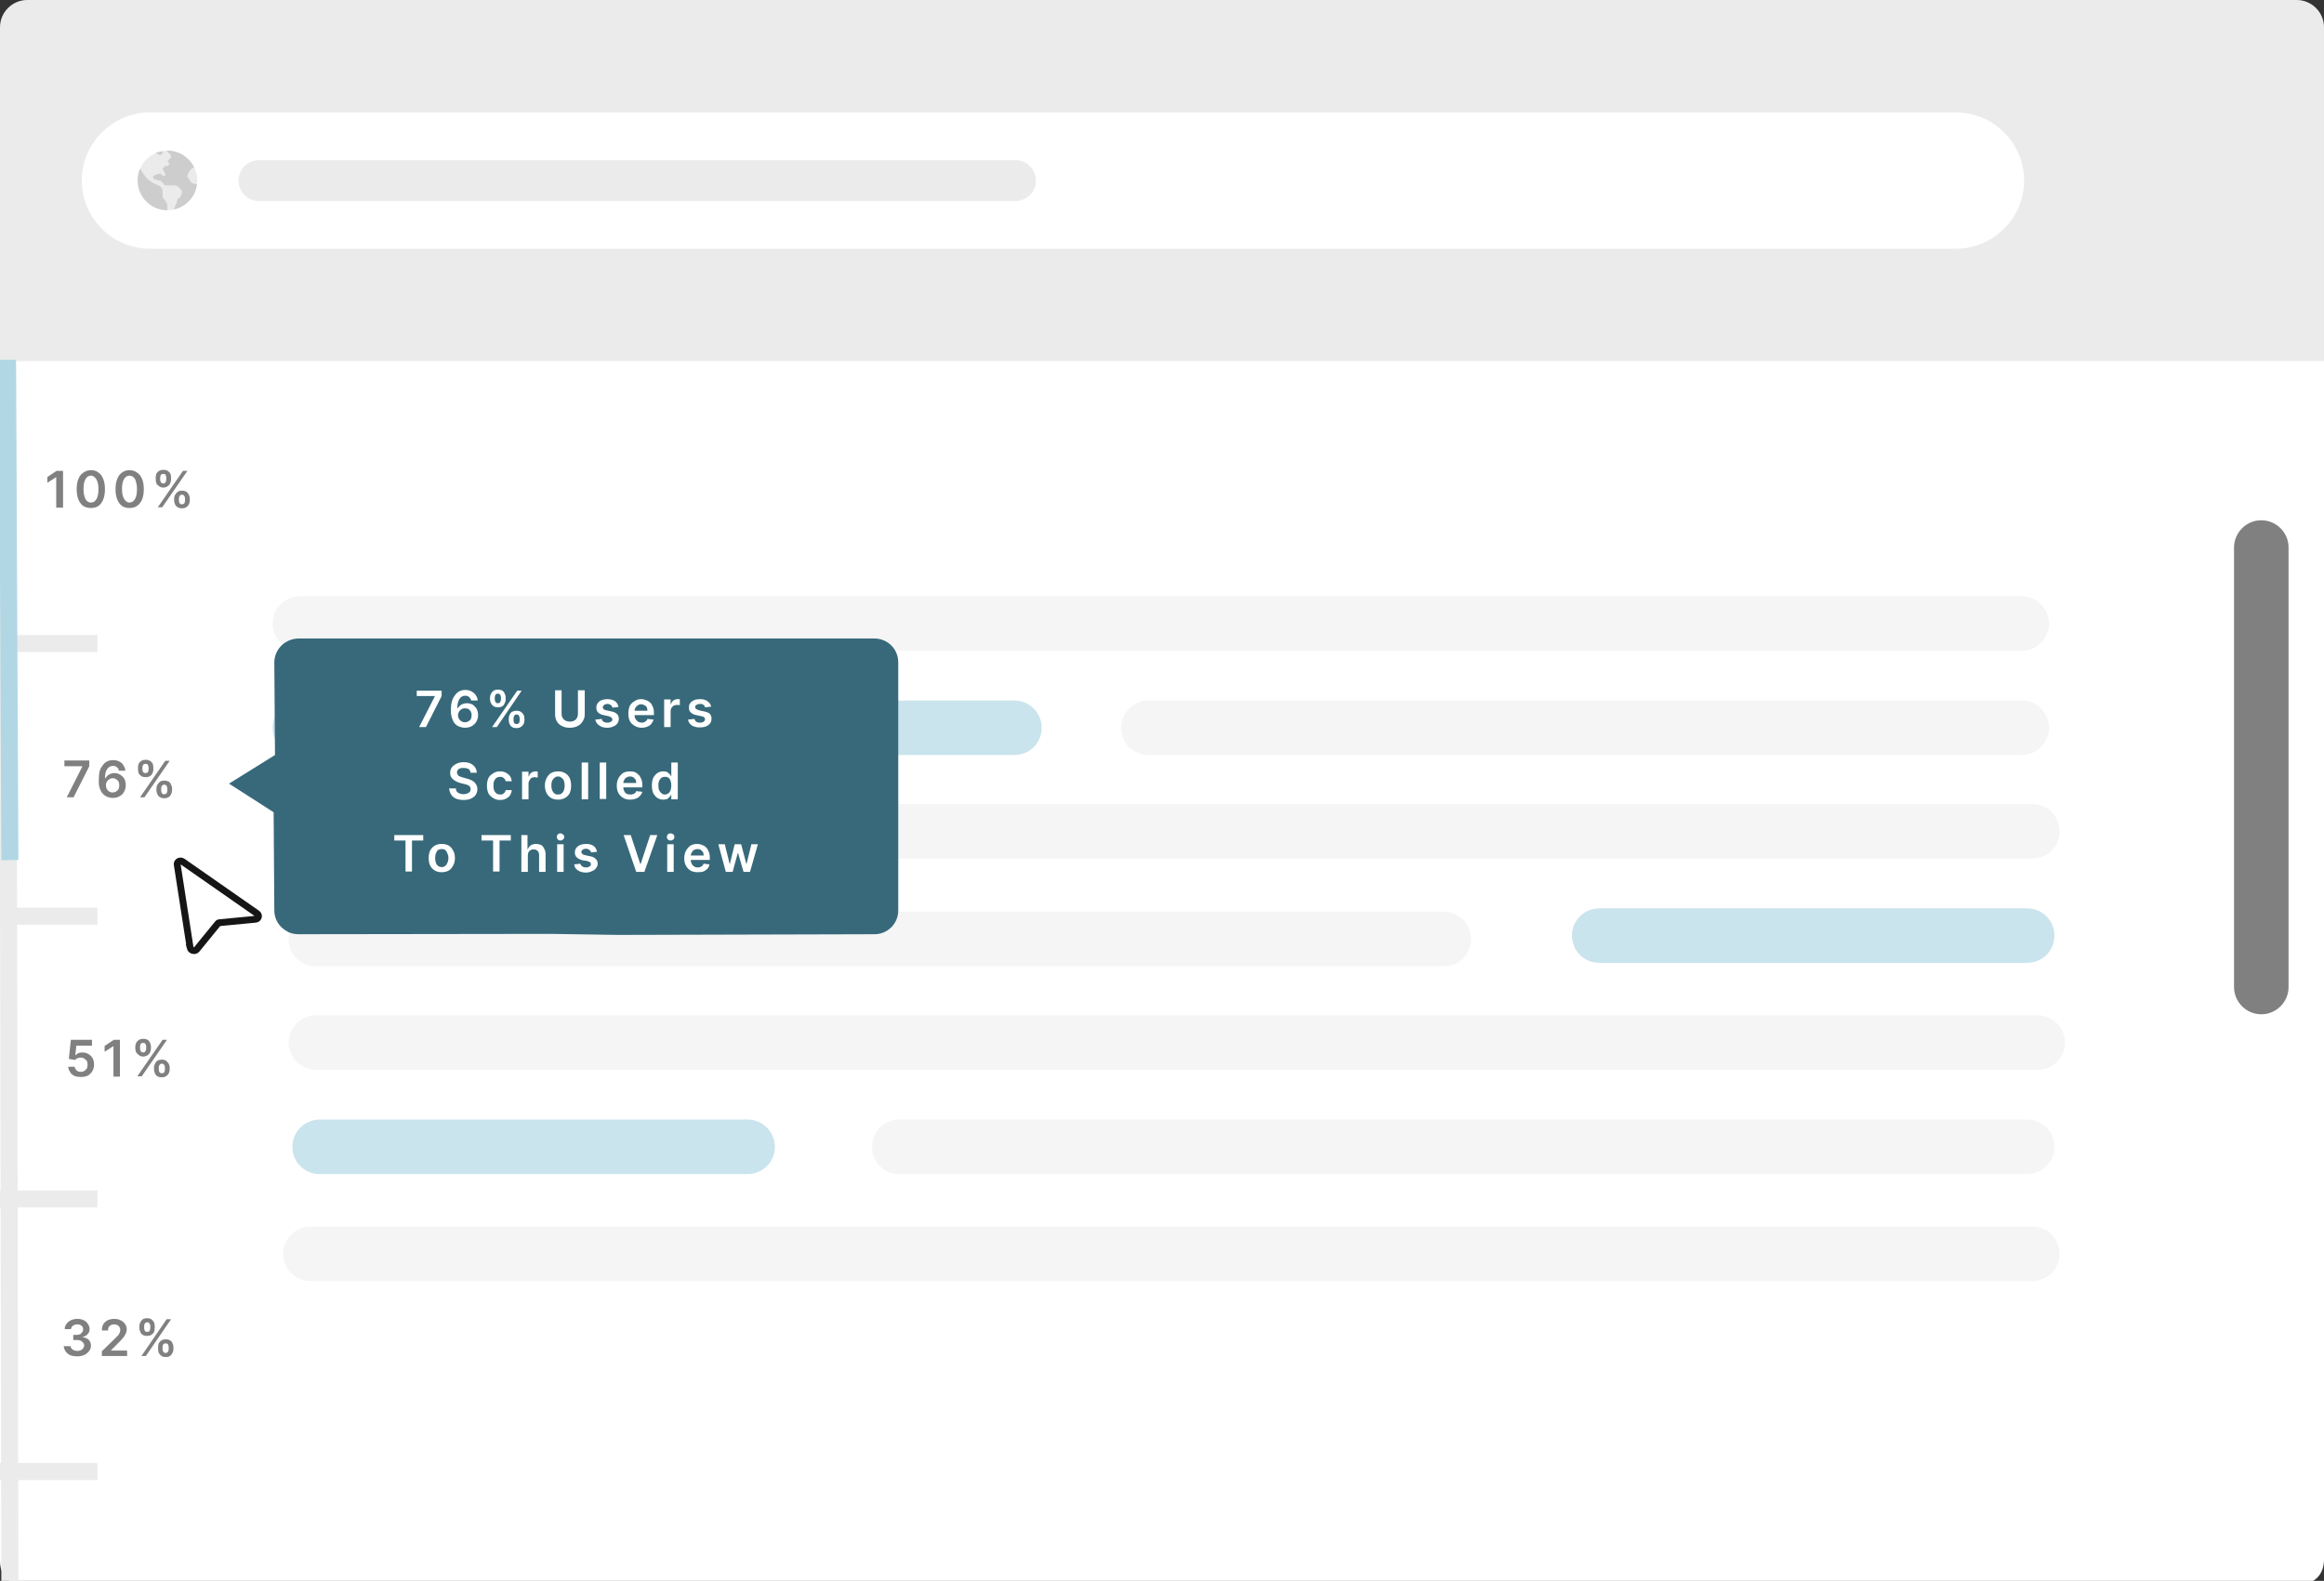 <svg version="1.2" xmlns="http://www.w3.org/2000/svg" viewBox="0 0 682 464" width="682" height="464">
	<rect x="0" y="0" width="682" height="464" fill="#333333" stroke="none"/>
	<title>heatmaps</title>
	<style>
		.s0 { fill: #ffffff } 
		.s1 { fill: #808080 } 
		.s2 { fill: #ebebeb } 
		.s3 { fill: #cdcdcd } 
		.s4 { fill: #cae4ed } 
		.s5 { fill: #f5f5f5 } 
		.s6 { fill: #37697a } 
		.s7 { fill: none;stroke: #161616;stroke-width: 2 } 
		.s8 { fill: #b1d7e4 } 
	</style>
	<g id="Folder 4">
		<g id="Folder 2">
			<g id="Clip-Path">
				<g id="Layer">
					<g id="Layer">
						<g id="Layer">
							<path id="Layer" class="s0" d="m0 458.1c0-179.1 0-353.2 0-353.2l682 0.1c0 0 0.8 181.9 0 352.7 0 4.4-2.7 7.3-7.3 7.3-330.5 0.1-331.3 0.1-667.9 0.1-4.1-0.1-6.8-2.5-6.8-7z"/>
							<path id="Layer copy 9" class="s1" d="m663.6 152.7c4.4 0 8 3.6 8 8v129c0 4.4-3.6 8-8 8-4.4 0-8-3.6-8-8v-129c0-4.4 3.6-8 8-8z"/>
						</g>
					</g>
					<g id="Layer">
						<g id="Layer">
							<path id="Layer" class="s2" d="m0 8c0-4.4 3.6-8 8-8h666c4.4 0 8 3.6 8 8v98h-682z"/>
						</g>
					</g>
					<g id="Layer">
						<g id="Layer">
							<path id="Layer" class="s0" d="m44 33h530c11 0 20 9 20 20 0 11-9 20-20 20h-530c-11 0-20-9-20-20 0-11 9-20 20-20z"/>
						</g>
					</g>
					<g id="Layer">
						<g id="Layer">
							<path id="Layer" class="s2" d="m76 47h222c3.3 0 6 2.7 6 6 0 3.3-2.7 6-6 6h-222c-3.3 0-6-2.7-6-6 0-3.3 2.7-6 6-6z"/>
						</g>
					</g>
					<g id="Layer">
						<g id="Layer">
							<path id="Layer" class="s2" d="m49.1 61.7c-4.8 0-8.7-3.9-8.7-8.7 0-4.8 3.9-8.8 8.7-8.8 4.9 0 8.8 4 8.8 8.8 0 4.8-3.9 8.7-8.8 8.7z"/>
						</g>
						<g id="Layer">
							<path id="Layer" fill-rule="evenodd" class="s3" d="m52.2 58.4q0.3-0.2 0.6-0.5c0.3-0.3 0.6-1 0.6-1.5 0-0.3-0.2-0.7-0.4-0.9l-0.6-0.6c-0.3-0.3-0.7-0.5-1.1-0.5h-2.9c-0.2-0.1-0.4-0.4-0.6-0.7-0.3-0.3-0.6-0.7-0.8-0.7q-0.7 0-1.4-0.3l-0.5-0.2q-0.2-0.2-0.2-0.5c0-0.2 0.1-0.5 0.3-0.5l1.4-0.5h0.2c0.2 0 0.4 0 0.5 0.1l0.4 0.4q0.1 0.1 0.2 0.1h0.3c0.3 0 0.4-0.3 0.3-0.5l-0.7-1.4q0 0 0-0.1 0 0-0.1-0.1 0-0.1 0.2-0.2l0.4-0.4q0.1-0.2 0.2-0.2h0.4c0.1 0 0.3 0 0.3 0l0.4-0.4c0.1-0.1 0.1-0.4 0-0.5l-0.3-0.2c-0.1-0.1-0.1-0.4 0-0.5l0.5-0.5 0.2-0.2c0.3-0.2 0.3-0.7 0-1l-1.1-1.1q0.1-0.1 0.2-0.1c3.5 0 6.4 2 7.9 4.9l-0.6 0.3c-0.1 0.1-0.3 0.1-0.4 0.3l-0.8 1.3c-0.1 0.2-0.2 0.4-0.2 0.6 0 0.2 0.1 0.4 0.2 0.6l0.8 1.2q0.2 0.3 0.6 0.4l1.2 0.3c-0.5 3.7-3.2 6.6-6.8 7.4l0.8-1.9c0.1-0.3 0.1-0.5 0.2-0.7q0-0.3 0.2-0.5zm-11.8-5.4c0-1.2 0.2-2.4 0.7-3.5 0.4 0.7 1 1.6 1.5 2.2 0.1 0.2 0.5 0.7 0.8 0.9 0.4 0.4 0.9 0.7 1.4 1 0.6 0.3 1.5 0.8 2.2 1.1 0.4 0.3 0.7 0.8 0.7 1.3v1.4q0 0.6 0.4 1c0.7 0.7 1.1 1.7 1 2.3v1c-4.8 0-8.7-3.9-8.7-8.7zm7.3-8.6v0.4c0 0.5-0.6 0.8-1.1 0.6l-0.9-0.5q1-0.4 2-0.5z"/>
						</g>
					</g>
					<g id="Layer">
						<g id="Layer">
						</g>
					</g>
					<g id="Layer">
					</g>
				</g>
			</g>
			<g id="Layer">
			</g>
			<g id="Folder 5">
				<path id="Layer" class="s4" d="m80 213.6c0-4.4 3.6-8 8-8h209.7c4.4 0 8 3.6 8 8 0 4.5-3.6 8-8 8h-209.7c-4.4 0-8-3.5-8-8z"/>
				<path id="Layer copy" class="s4" d="m461.3 274.6c0-4.4 3.6-8 8-8h125.6c4.4 0 8 3.6 8 8 0 4.5-3.6 8-8 8h-125.6c-4.4 0-8-3.5-8-8z"/>
				<path id="Layer copy 6" class="s4" d="m85.8 336.6c0-4.4 3.6-8 8-8h125.6c4.4 0 8 3.6 8 8 0 4.5-3.6 8-8 8h-125.6c-4.4 0-8-3.5-8-8z"/>
				<path id="Layer" class="s5" d="m329 213.6c0-4.4 3.6-8 8-8h256.3c4.4 0 8 3.6 8 8 0 4.5-3.6 8-8 8h-256.3c-4.4 0-8-3.5-8-8z"/>
				<path id="Layer copy 2" class="s5" d="m84.7 275.6c0-4.4 3.6-8 8-8h331c4.4 0 8 3.6 8 8 0 4.5-3.6 8-8 8h-331c-4.4 0-8-3.5-8-8z"/>
				<path id="Layer copy 7" class="s5" d="m255.9 336.6c0-4.4 3.5-8 8-8h331c4.4 0 8 3.6 8 8 0 4.5-3.6 8-8 8h-331c-4.5 0-8-3.5-8-8z"/>
				<path id="Layer" class="s5" d="m80 183c0-4.4 3.6-8 8-8h505.3c4.4 0 8 3.6 8 8 0 4.4-3.6 8-8 8h-505.3c-4.4 0-8-3.6-8-8z"/>
				<path id="Layer copy 4" class="s5" d="m83.1 244c0-4.4 3.6-8 8-8h505.3c4.5 0 8 3.6 8 8 0 4.4-3.5 8-8 8h-505.3c-4.4 0-8-3.6-8-8z"/>
				<path id="Layer copy 5" class="s5" d="m84.7 306c0-4.4 3.6-8 8-8h505.3c4.4 0 8 3.6 8 8 0 4.4-3.6 8-8 8h-505.3c-4.4 0-8-3.6-8-8z"/>
				<path id="Layer copy 8" class="s5" d="m83.1 368c0-4.4 3.6-8 8-8h505.3c4.5 0 8 3.6 8 8 0 4.4-3.5 8-8 8h-505.3c-4.4 0-8-3.6-8-8z"/>
			</g>
		</g>
	</g>
	<path id="Shape 2" class="s6" d="m161.7 274.1l-74.1 0.1c-1.3 0-2.6-0.3-3.6-1-2.1-1.2-3.5-3.4-3.5-6l-0.2-28.8-13.1-8.4 13.5-8.4-0.2-27.2c0-2.5 1.4-4.8 3.5-6 1-0.6 2.3-1 3.6-1h169c3.9 0 7 3.1 7 7v72.8c0 3.9-3.1 7-7 7l-75.3 0.2z"/>
	<path id="76% Users  Scrolled  To This Vie" class="s0" aria-label="76% Users 
Scrolled 
To This View
"  d="m125 213.4h-2l4.6-9v-0.1h-5.3v-1.6h7.3v1.6zm11.4 0.2q-0.7 0-1.5-0.3-0.7-0.2-1.3-0.8-0.6-0.6-0.9-1.6-0.4-1-0.4-2.5 0-1.4 0.3-2.5 0.3-1.1 0.9-1.8 0.5-0.8 1.3-1.2 0.8-0.4 1.7-0.4 1.1 0 1.8 0.4 0.8 0.4 1.3 1.1 0.5 0.7 0.6 1.6h-1.9q-0.2-0.6-0.6-1-0.5-0.4-1.2-0.4-1.1 0-1.7 1-0.6 1-0.6 2.7h0.1q0.3-0.5 0.7-0.8 0.4-0.4 0.9-0.5 0.5-0.2 1.1-0.2 0.9 0 1.7 0.4 0.7 0.5 1.2 1.3 0.4 0.8 0.4 1.8 0 1-0.5 1.9-0.5 0.8-1.3 1.3-0.9 0.5-2.1 0.5zm0-1.6q0.6 0 1.1-0.3 0.4-0.2 0.7-0.7 0.2-0.5 0.2-1.1 0-0.5-0.2-1-0.3-0.5-0.7-0.8-0.5-0.2-1-0.2-0.5 0-0.8 0.1-0.4 0.2-0.7 0.5-0.3 0.3-0.4 0.6-0.2 0.4-0.2 0.8 0 0.6 0.3 1.1 0.3 0.5 0.7 0.7 0.5 0.3 1 0.3zm12.9-0.6v-0.5q0-0.7 0.3-1.2 0.2-0.5 0.7-0.8 0.6-0.3 1.3-0.3 0.7 0 1.2 0.3 0.5 0.3 0.8 0.8 0.3 0.5 0.3 1.2v0.5q0 0.7-0.3 1.2-0.3 0.5-0.8 0.8-0.5 0.3-1.2 0.3-0.8 0-1.3-0.3-0.5-0.3-0.7-0.8-0.3-0.5-0.3-1.2zm1.4-0.5v0.5q0 0.4 0.2 0.8 0.2 0.3 0.7 0.3 0.5 0 0.7-0.3 0.2-0.3 0.2-0.8v-0.5q0-0.5-0.2-0.8-0.2-0.4-0.7-0.4-0.5 0-0.7 0.4-0.2 0.3-0.2 0.8zm-6.9-5.6v-0.6q0-0.6 0.3-1.1 0.3-0.6 0.8-0.9 0.5-0.3 1.2-0.3 0.8 0 1.3 0.3 0.5 0.3 0.7 0.9 0.3 0.5 0.3 1.1v0.6q0 0.6-0.3 1.1-0.2 0.6-0.7 0.9-0.5 0.3-1.3 0.3-0.7 0-1.2-0.3-0.5-0.3-0.8-0.9-0.3-0.5-0.3-1.1zm1.4-0.6v0.6q0 0.4 0.2 0.7 0.2 0.4 0.7 0.4 0.5 0 0.7-0.4 0.2-0.3 0.2-0.7v-0.6q0-0.4-0.2-0.8-0.2-0.3-0.7-0.3-0.5 0-0.7 0.3-0.2 0.4-0.2 0.8zm0.6 8.7h-1.4l7.4-10.7h1.3zm23.8-3.9v-6.9h2v7.1q0 1.1-0.6 2-0.5 0.9-1.5 1.4-1 0.5-2.3 0.5-1.3 0-2.3-0.5-1-0.5-1.5-1.4-0.5-0.9-0.5-2v-7.1h1.9v6.9q0 0.7 0.3 1.2 0.3 0.5 0.8 0.8 0.6 0.3 1.3 0.3 0.8 0 1.3-0.3 0.6-0.3 0.8-0.8 0.3-0.5 0.3-1.2zm11.9-2l-1.8 0.2q0-0.3-0.2-0.5-0.2-0.3-0.5-0.4-0.3-0.2-0.7-0.2-0.6 0-1 0.3-0.4 0.3-0.4 0.7 0 0.3 0.2 0.5 0.3 0.3 0.9 0.4l1.4 0.3q1.1 0.2 1.7 0.8 0.5 0.5 0.5 1.4 0 0.7-0.4 1.3-0.4 0.6-1.2 0.9-0.8 0.4-1.8 0.4-1.5 0-2.4-0.7-0.9-0.6-1.1-1.7l1.9-0.2q0.1 0.6 0.5 0.8 0.4 0.3 1.1 0.3 0.7 0 1.1-0.3 0.4-0.2 0.4-0.6 0-0.4-0.3-0.6-0.2-0.2-0.8-0.4l-1.4-0.3q-1.1-0.2-1.7-0.8-0.5-0.5-0.5-1.4 0-0.8 0.4-1.3 0.4-0.6 1.1-0.9 0.8-0.3 1.7-0.3 1.4 0 2.3 0.6 0.8 0.6 1 1.7zm6.8 6.1q-1.2 0-2.1-0.6-0.9-0.5-1.4-1.4-0.4-0.9-0.4-2.2 0-1.2 0.4-2.2 0.5-0.9 1.4-1.4 0.8-0.6 2-0.6 0.7 0 1.4 0.3 0.6 0.2 1.2 0.7 0.5 0.5 0.8 1.3 0.3 0.7 0.3 1.8v0.6h-6.7v-1.3h4.8q0-0.5-0.2-1-0.2-0.4-0.7-0.6-0.4-0.3-0.9-0.3-0.6 0-1 0.3-0.5 0.3-0.7 0.7-0.3 0.5-0.3 1v1.1q0 0.7 0.3 1.2 0.3 0.5 0.7 0.8 0.5 0.3 1.1 0.3 0.4 0 0.7-0.1 0.4-0.2 0.6-0.4 0.3-0.2 0.4-0.6l1.8 0.2q-0.2 0.7-0.7 1.3-0.4 0.5-1.2 0.8-0.7 0.3-1.6 0.3zm8.5-0.2h-1.9v-8.1h1.9v1.4h0.1q0.2-0.7 0.7-1.1 0.6-0.4 1.3-0.4 0.1 0 0.3 0 0.2 0 0.3 0.1v1.7q-0.1 0-0.3-0.1-0.3 0-0.5 0-0.6 0-1 0.2-0.4 0.3-0.6 0.6-0.3 0.4-0.3 1zm11.9-6l-1.8 0.2q-0.1-0.3-0.2-0.5-0.2-0.2-0.5-0.4-0.3-0.1-0.8-0.1-0.6 0-1 0.3-0.4 0.2-0.4 0.6 0 0.4 0.3 0.6 0.3 0.2 0.9 0.4l1.4 0.3q1.1 0.2 1.7 0.7 0.5 0.6 0.5 1.4 0 0.8-0.4 1.4-0.5 0.6-1.2 0.9-0.8 0.3-1.8 0.3-1.5 0-2.4-0.6-0.9-0.6-1.1-1.7l1.9-0.2q0.1 0.5 0.5 0.8 0.4 0.3 1.1 0.3 0.7 0 1.1-0.3 0.4-0.3 0.4-0.7 0-0.3-0.3-0.6-0.2-0.2-0.8-0.3l-1.4-0.3q-1.1-0.2-1.7-0.8-0.6-0.6-0.5-1.5-0.1-0.7 0.4-1.3 0.4-0.5 1.1-0.8 0.7-0.3 1.7-0.3 1.4 0 2.2 0.6 0.9 0.6 1.1 1.6zm-68.8 19.4h-1.8q-0.1-0.7-0.6-1.1-0.6-0.3-1.5-0.3-0.6 0-1 0.1-0.4 0.2-0.7 0.5-0.2 0.4-0.2 0.8 0 0.3 0.2 0.5 0.1 0.3 0.4 0.5 0.2 0.1 0.6 0.2 0.3 0.2 0.6 0.2l1 0.3q0.6 0.1 1.2 0.4 0.6 0.2 1 0.6 0.5 0.4 0.7 0.9 0.3 0.5 0.3 1.2 0 0.9-0.5 1.7-0.5 0.7-1.4 1.1-0.9 0.4-2.2 0.4-1.2 0-2.2-0.4-0.9-0.4-1.4-1.2-0.5-0.7-0.6-1.8h2q0 0.6 0.3 1 0.3 0.3 0.8 0.5 0.5 0.2 1.1 0.2 0.6 0 1.1-0.2 0.5-0.2 0.8-0.5 0.2-0.4 0.2-0.8 0-0.4-0.2-0.7-0.2-0.3-0.7-0.5-0.4-0.2-1-0.3l-1.2-0.3q-1.3-0.4-2.1-1.1-0.8-0.7-0.8-1.8 0-1 0.5-1.7 0.6-0.7 1.5-1.1 0.8-0.4 2-0.4 1.1 0 2 0.4 0.8 0.4 1.3 1.1 0.5 0.7 0.5 1.6zm6.8 8q-1.2 0-2-0.6-0.9-0.5-1.4-1.4-0.4-1-0.4-2.2 0-1.2 0.4-2.2 0.5-0.9 1.4-1.4 0.8-0.6 2-0.6 1 0 1.8 0.4 0.7 0.4 1.2 1 0.4 0.7 0.5 1.5h-1.8q-0.1-0.5-0.5-0.9-0.5-0.4-1.1-0.4-0.6 0-1.1 0.3-0.4 0.3-0.7 0.9-0.2 0.6-0.2 1.4 0 0.8 0.2 1.4 0.3 0.6 0.7 0.9 0.5 0.3 1.1 0.3 0.4 0 0.7-0.1 0.3-0.2 0.6-0.5 0.2-0.3 0.3-0.7h1.8q-0.1 0.8-0.5 1.5-0.4 0.6-1.2 1-0.7 0.4-1.8 0.4zm8.4-0.2h-1.9v-8.1h1.9v1.4h0.1q0.2-0.7 0.7-1.1 0.6-0.4 1.3-0.4 0.1 0 0.3 0 0.2 0.1 0.3 0.1v1.7q-0.1 0-0.3 0-0.3-0.1-0.5-0.1-0.6 0-1 0.2-0.4 0.3-0.6 0.7-0.3 0.4-0.3 0.9zm8.7 0.1q-1.2 0-2.1-0.5-0.8-0.5-1.3-1.4-0.5-1-0.5-2.2 0-1.3 0.5-2.2 0.5-1 1.3-1.5 0.9-0.5 2.1-0.5 1.1 0 2 0.5 0.9 0.5 1.4 1.5 0.4 0.9 0.4 2.2 0 1.2-0.4 2.2-0.5 0.9-1.4 1.4-0.9 0.5-2 0.5zm0-1.5q0.6 0 1-0.3 0.5-0.4 0.7-1 0.2-0.6 0.2-1.3 0-0.8-0.2-1.4-0.2-0.6-0.7-0.9-0.4-0.4-1-0.4-0.7 0-1.1 0.4-0.4 0.3-0.7 0.9-0.2 0.6-0.2 1.4 0 0.7 0.2 1.3 0.3 0.6 0.7 1 0.4 0.3 1.1 0.3zm6.9-9.4h1.9v10.8h-1.9zm5.3 0h1.9v10.7h-1.9zm8.9 10.9q-1.2 0-2-0.5-0.9-0.5-1.4-1.4-0.5-0.9-0.5-2.2 0-1.3 0.5-2.2 0.5-0.9 1.3-1.5 0.9-0.5 2-0.5 0.8 0 1.5 0.2 0.6 0.3 1.1 0.8 0.5 0.5 0.8 1.3 0.3 0.7 0.3 1.8v0.6h-6.6v-1.3h4.8q0-0.6-0.2-1-0.3-0.4-0.7-0.7-0.4-0.2-0.9-0.2-0.6 0-1 0.3-0.5 0.2-0.7 0.7-0.3 0.5-0.3 1v1.1q0 0.7 0.3 1.2 0.2 0.5 0.7 0.8 0.5 0.2 1.1 0.2 0.4 0 0.7-0.1 0.4-0.1 0.6-0.3 0.3-0.2 0.4-0.6l1.8 0.2q-0.2 0.7-0.7 1.2-0.5 0.6-1.2 0.8-0.7 0.3-1.7 0.3zm9.7 0q-0.9 0-1.7-0.5-0.7-0.5-1.2-1.4-0.4-0.9-0.4-2.2 0-1.4 0.4-2.3 0.5-0.9 1.2-1.4 0.8-0.5 1.7-0.5 0.7 0 1.2 0.2 0.4 0.3 0.7 0.6 0.3 0.3 0.4 0.6h0.1v-4h1.9v10.8h-1.9v-1.3h-0.1q-0.1 0.3-0.4 0.6-0.3 0.4-0.7 0.6-0.5 0.2-1.2 0.2zm0.5-1.5q0.6 0 1.1-0.4 0.4-0.3 0.6-0.9 0.2-0.6 0.2-1.4 0-0.7-0.2-1.3-0.2-0.6-0.6-0.9-0.4-0.3-1.1-0.3-0.6 0-1 0.3-0.4 0.3-0.7 0.9-0.2 0.6-0.2 1.3 0 0.8 0.2 1.4 0.3 0.6 0.7 0.9 0.4 0.4 1 0.4zm-76.1 13.5h-3.3v-1.6h8.5v1.6h-3.3v9.1h-1.9zm10.6 9.3q-1.2 0-2-0.5-0.9-0.5-1.4-1.5-0.4-0.9-0.4-2.2 0-1.2 0.4-2.1 0.5-1 1.4-1.5 0.8-0.5 2-0.5 1.2 0 2.1 0.5 0.8 0.5 1.3 1.5 0.5 0.9 0.5 2.1 0 1.3-0.5 2.2-0.5 1-1.3 1.5-0.9 0.5-2.1 0.5zm0-1.5q0.7 0 1.1-0.4 0.4-0.3 0.6-0.9 0.3-0.6 0.3-1.4 0-0.7-0.3-1.3-0.2-0.6-0.6-1-0.4-0.3-1.1-0.3-0.6 0-1.1 0.3-0.4 0.4-0.6 1-0.2 0.6-0.2 1.3 0 0.8 0.2 1.4 0.2 0.6 0.6 0.9 0.5 0.4 1.1 0.4zm15.1-7.8h-3.4v-1.6h8.6v1.6h-3.3v9.1h-1.9zm10.2 4.4v4.8h-1.9v-10.8h1.8v4.1h0.1q0.3-0.7 0.9-1.1 0.6-0.4 1.5-0.4 0.8 0 1.5 0.3 0.6 0.4 0.9 1.1 0.4 0.7 0.4 1.6v5.2h-1.9v-4.9q0-0.8-0.4-1.2-0.4-0.5-1.2-0.5-0.5 0-0.9 0.2-0.4 0.2-0.6 0.6-0.2 0.5-0.2 1zm10.5 4.8h-1.9v-8.1h1.9zm-0.9-9.2q-0.5 0-0.8-0.3-0.3-0.3-0.3-0.7 0-0.5 0.3-0.8 0.3-0.3 0.8-0.3 0.4 0 0.7 0.3 0.4 0.3 0.4 0.8 0 0.4-0.4 0.7-0.3 0.3-0.7 0.3zm10.7 3.3l-1.7 0.2q-0.1-0.3-0.3-0.5-0.2-0.3-0.5-0.4-0.3-0.2-0.7-0.2-0.6 0-1 0.3-0.4 0.3-0.4 0.7 0 0.3 0.3 0.5 0.2 0.3 0.8 0.4l1.4 0.3q1.2 0.2 1.7 0.8 0.6 0.5 0.6 1.4 0 0.7-0.5 1.3-0.4 0.6-1.2 0.9-0.8 0.4-1.8 0.4-1.4 0-2.4-0.7-0.9-0.6-1-1.7l1.8-0.2q0.2 0.6 0.6 0.8 0.4 0.3 1 0.3 0.7 0 1.1-0.3 0.4-0.2 0.4-0.6 0-0.4-0.2-0.6-0.3-0.2-0.9-0.4l-1.3-0.2q-1.2-0.3-1.8-0.9-0.5-0.5-0.5-1.4 0-0.8 0.4-1.3 0.4-0.6 1.2-0.9 0.7-0.3 1.7-0.3 1.4 0 2.2 0.6 0.8 0.6 1 1.7zm7.8-4.9h2.1l2.8 8.5h0.1l2.8-8.5h2.1l-3.8 10.8h-2.4zm14.7 10.8h-1.9v-8.1h1.9zm-0.9-9.2q-0.5 0-0.8-0.3-0.3-0.3-0.3-0.7 0-0.5 0.3-0.8 0.3-0.3 0.8-0.3 0.4 0 0.8 0.3 0.3 0.3 0.3 0.8 0 0.4-0.3 0.7-0.4 0.3-0.8 0.3zm7.9 9.3q-1.2 0-2.1-0.5-0.8-0.5-1.3-1.4-0.5-0.9-0.5-2.2 0-1.2 0.5-2.2 0.5-0.9 1.3-1.5 0.9-0.5 2-0.5 0.8 0 1.4 0.3 0.7 0.2 1.2 0.7 0.5 0.5 0.8 1.3 0.3 0.7 0.3 1.8v0.6h-6.6v-1.3h4.8q0-0.6-0.2-1-0.3-0.4-0.7-0.7-0.4-0.2-0.9-0.2-0.6 0-1.1 0.3-0.4 0.3-0.6 0.7-0.3 0.5-0.3 1v1.1q0 0.7 0.3 1.2 0.2 0.5 0.7 0.8 0.4 0.3 1.1 0.3 0.4 0 0.7-0.1 0.4-0.2 0.6-0.4 0.2-0.2 0.4-0.6l1.7 0.2q-0.1 0.7-0.6 1.3-0.5 0.5-1.2 0.8-0.7 0.2-1.7 0.2zm10.3-0.1h-2l-2.2-8.1h1.9l1.4 5.7h0.1l1.4-5.7h1.9l1.5 5.7h0.1l1.4-5.7h1.9l-2.3 8.1h-1.9l-1.6-5.5h-0.1z"/>
	<path id="100%" class="s1" aria-label="100%"  d="m16.6 138.2h1.9v10.8h-2v-8.9h-0.1l-2.5 1.6v-1.7zm10.1 10.9q-1.3 0-2.3-0.6-0.9-0.7-1.4-1.9-0.5-1.3-0.5-3 0-1.8 0.5-3 0.5-1.3 1.5-1.9 0.9-0.7 2.2-0.7 1.3 0 2.2 0.7 0.9 0.6 1.4 1.9 0.5 1.2 0.5 3 0 1.7-0.5 3-0.5 1.2-1.4 1.9-0.9 0.6-2.2 0.6zm0-1.6q1 0 1.6-1 0.6-1 0.6-2.9 0-1.3-0.3-2.2-0.3-0.9-0.8-1.3-0.5-0.5-1.1-0.5-1 0-1.6 1-0.6 1-0.6 3 0 1.2 0.3 2.1 0.2 0.9 0.7 1.3 0.5 0.5 1.2 0.5zm11.3 1.6q-1.3 0-2.2-0.6-0.9-0.7-1.4-1.9-0.5-1.3-0.5-3 0-1.8 0.5-3 0.5-1.3 1.4-1.9 0.9-0.7 2.2-0.7 1.3 0 2.2 0.7 1 0.6 1.5 1.9 0.5 1.2 0.5 3 0 1.7-0.5 3-0.5 1.2-1.5 1.9-0.9 0.6-2.2 0.6zm0-1.6q1 0 1.6-1 0.6-1 0.6-2.9 0-1.3-0.3-2.2-0.2-0.9-0.7-1.3-0.5-0.5-1.2-0.5-1 0-1.6 1-0.6 1-0.6 3 0 1.2 0.3 2.1 0.3 0.9 0.8 1.3 0.4 0.5 1.1 0.5zm13.1-0.6v-0.6q0-0.6 0.3-1.1 0.3-0.5 0.8-0.9 0.5-0.3 1.2-0.3 0.7 0 1.3 0.3 0.5 0.4 0.7 0.9 0.3 0.5 0.3 1.1v0.6q0 0.6-0.3 1.2-0.3 0.5-0.8 0.8-0.5 0.3-1.2 0.3-0.7 0-1.2-0.3-0.6-0.3-0.8-0.8-0.3-0.6-0.3-1.2zm1.4-0.6v0.6q0 0.4 0.2 0.8 0.2 0.3 0.7 0.3 0.5 0 0.7-0.3 0.2-0.4 0.2-0.8v-0.6q0-0.4-0.2-0.7-0.2-0.4-0.7-0.4-0.5 0-0.7 0.4-0.2 0.3-0.2 0.7zm-6.8-5.6v-0.5q0-0.6 0.2-1.2 0.3-0.5 0.8-0.8 0.5-0.3 1.2-0.3 0.8 0 1.3 0.3 0.5 0.3 0.8 0.8 0.2 0.6 0.2 1.2v0.5q0 0.7-0.3 1.2-0.2 0.5-0.7 0.8-0.5 0.4-1.3 0.4-0.7 0-1.2-0.4-0.5-0.3-0.8-0.8-0.2-0.5-0.2-1.2zm1.3-0.5v0.5q0 0.5 0.2 0.8 0.2 0.4 0.7 0.4 0.5 0 0.7-0.4 0.2-0.3 0.2-0.8v-0.5q0-0.4-0.2-0.8-0.1-0.3-0.7-0.3-0.5 0-0.7 0.3-0.2 0.4-0.2 0.8zm0.6 8.7h-1.3l7.4-10.7h1.3z"/>
	<path id="76%" class="s1" aria-label="76%"  d="m21.6 234h-2l4.6-9.1h-5.3v-1.7h7.3v1.7zm11.5 0.2q-0.8 0-1.6-0.3-0.7-0.3-1.3-0.9-0.6-0.6-0.9-1.6-0.4-1-0.3-2.5 0-1.3 0.2-2.4 0.3-1.1 0.9-1.8 0.5-0.8 1.3-1.2 0.8-0.4 1.8-0.4 1 0 1.8 0.4 0.8 0.4 1.2 1.1 0.5 0.7 0.6 1.6h-1.9q-0.1-0.7-0.6-1-0.4-0.4-1.1-0.4-1.2 0-1.8 1-0.6 0.9-0.6 2.6h0.1q0.3-0.4 0.7-0.8 0.4-0.3 0.9-0.5 0.5-0.2 1.1-0.2 0.9 0 1.7 0.5 0.8 0.5 1.2 1.2 0.4 0.8 0.4 1.9 0 1-0.5 1.9-0.4 0.8-1.3 1.3-0.9 0.5-2 0.5zm-0.1-1.6q0.6 0 1.1-0.3 0.4-0.3 0.7-0.7 0.2-0.5 0.2-1.1 0-0.6-0.2-1.1-0.3-0.4-0.7-0.7-0.5-0.3-1-0.3-0.5 0-0.8 0.2-0.4 0.2-0.7 0.5-0.2 0.2-0.4 0.6-0.1 0.4-0.1 0.8 0 0.6 0.2 1 0.3 0.5 0.7 0.8 0.5 0.3 1 0.3zm12.9-0.6v-0.6q0-0.6 0.3-1.1 0.3-0.5 0.8-0.9 0.5-0.3 1.2-0.3 0.7 0 1.3 0.3 0.5 0.3 0.7 0.9 0.3 0.5 0.3 1.1v0.6q0 0.6-0.3 1.1-0.2 0.6-0.8 0.9-0.5 0.3-1.2 0.3-0.7 0-1.2-0.3-0.6-0.3-0.8-0.9-0.3-0.5-0.3-1.1zm1.4-0.6v0.6q0 0.4 0.2 0.8 0.2 0.3 0.7 0.3 0.5 0 0.7-0.3 0.2-0.4 0.2-0.8v-0.6q0-0.4-0.2-0.7-0.2-0.4-0.7-0.4-0.5 0-0.7 0.4-0.2 0.3-0.2 0.7zm-6.8-5.6v-0.5q0-0.7 0.2-1.2 0.3-0.5 0.8-0.8 0.5-0.3 1.2-0.3 0.8 0 1.3 0.3 0.5 0.3 0.8 0.8 0.2 0.5 0.2 1.2v0.5q0 0.7-0.3 1.2-0.2 0.5-0.7 0.8-0.5 0.3-1.3 0.3-0.7 0-1.2-0.3-0.5-0.3-0.8-0.8-0.2-0.5-0.2-1.2zm1.3-0.5v0.5q0 0.5 0.2 0.8 0.2 0.3 0.7 0.3 0.5 0 0.7-0.3 0.2-0.3 0.2-0.8v-0.5q0-0.4-0.2-0.8-0.1-0.3-0.7-0.3-0.5 0-0.7 0.3-0.2 0.4-0.2 0.8zm0.6 8.7h-1.3l7.4-10.7h1.3z"/>
	<path id="51%" class="s1" aria-label="51%"  d="m23.7 316.1q-1 0-1.8-0.3-0.9-0.4-1.3-1.1-0.5-0.7-0.6-1.6h1.9q0.1 0.6 0.6 1.1 0.5 0.4 1.2 0.4 0.6 0 1.1-0.3 0.4-0.3 0.7-0.7 0.2-0.5 0.2-1.1 0-0.6-0.2-1.1-0.3-0.4-0.8-0.7-0.4-0.3-1-0.3-0.5 0-1 0.2-0.4 0.2-0.7 0.5l-1.8-0.3 0.6-5.6h6.2v1.7h-4.6l-0.3 2.8h0.1q0.3-0.3 0.8-0.6 0.6-0.2 1.2-0.2 1 0 1.8 0.5 0.7 0.4 1.2 1.2 0.4 0.8 0.4 1.9 0 1-0.5 1.9-0.5 0.8-1.3 1.3-0.9 0.4-2.1 0.4zm9.7-10.9h1.8v10.8h-1.9v-8.9h-0.1l-2.5 1.6v-1.7zm11.8 8.7v-0.6q0-0.6 0.3-1.1 0.2-0.5 0.7-0.9 0.6-0.3 1.3-0.3 0.7 0 1.2 0.3 0.5 0.4 0.8 0.9 0.3 0.5 0.3 1.1v0.6q0 0.6-0.3 1.2-0.3 0.5-0.8 0.8-0.5 0.3-1.2 0.3-0.8 0-1.3-0.3-0.5-0.3-0.7-0.8-0.3-0.6-0.3-1.2zm1.4-0.6v0.6q0 0.4 0.2 0.8 0.2 0.3 0.7 0.3 0.5 0 0.7-0.3 0.2-0.4 0.2-0.8v-0.6q0-0.4-0.2-0.7-0.2-0.4-0.7-0.4-0.5 0-0.7 0.4-0.2 0.3-0.2 0.7zm-6.9-5.6v-0.5q0-0.6 0.3-1.2 0.3-0.5 0.8-0.8 0.5-0.3 1.2-0.3 0.8 0 1.3 0.3 0.5 0.3 0.7 0.8 0.3 0.6 0.3 1.2v0.5q0 0.7-0.3 1.2-0.2 0.5-0.7 0.8-0.6 0.4-1.3 0.4-0.7 0-1.2-0.4-0.5-0.3-0.8-0.8-0.3-0.5-0.3-1.2zm1.4-0.5v0.5q0 0.5 0.2 0.8 0.2 0.4 0.7 0.4 0.5 0 0.7-0.4 0.2-0.3 0.2-0.8v-0.5q0-0.4-0.2-0.8-0.2-0.3-0.7-0.3-0.5 0-0.7 0.3-0.2 0.4-0.2 0.8zm0.5 8.7h-1.3l7.4-10.7h1.3z"/>
	<path id="32%" class="s1" aria-label="32%"  d="m22.7 398.1q-1.1 0-2-0.3-0.9-0.4-1.4-1.1-0.5-0.7-0.6-1.6h2q0 0.4 0.3 0.7 0.3 0.4 0.7 0.5 0.4 0.2 1 0.2 0.6 0 1-0.2 0.5-0.2 0.7-0.6 0.3-0.3 0.3-0.8 0-0.5-0.3-0.8-0.3-0.4-0.7-0.6-0.5-0.2-1.2-0.2h-1v-1.5h1q0.5 0 1-0.2 0.4-0.2 0.6-0.6 0.3-0.3 0.3-0.8 0-0.5-0.2-0.8-0.2-0.3-0.6-0.5-0.4-0.2-0.9-0.2-0.5 0-0.9 0.2-0.4 0.1-0.7 0.5-0.2 0.3-0.3 0.7h-1.8q0-0.9 0.5-1.5 0.5-0.7 1.3-1.1 0.9-0.4 1.9-0.4 1.1 0 1.9 0.4 0.8 0.4 1.2 1.1 0.5 0.7 0.5 1.5 0 0.9-0.6 1.5-0.5 0.6-1.4 0.8v0.1q1.1 0.1 1.8 0.8 0.6 0.7 0.6 1.7 0 0.9-0.6 1.6-0.5 0.7-1.4 1.1-0.9 0.4-2 0.4zm14.6-0.1h-7.4v-1.4l3.8-3.7q0.5-0.5 0.9-0.9 0.3-0.4 0.5-0.8 0.2-0.4 0.2-0.9 0-0.5-0.3-0.9-0.2-0.3-0.6-0.5-0.4-0.2-0.9-0.2-0.5 0-0.9 0.2-0.4 0.2-0.7 0.6-0.2 0.4-0.2 1h-1.8q0-1.1 0.4-1.8 0.5-0.8 1.3-1.2 0.9-0.4 1.9-0.4 1.1 0 1.9 0.4 0.8 0.4 1.3 1.1 0.5 0.7 0.5 1.6 0 0.6-0.3 1.2-0.2 0.6-0.8 1.3-0.6 0.7-1.6 1.7l-1.9 1.9v0.1h4.7zm9.1-2v-0.6q0-0.6 0.2-1.2 0.3-0.5 0.8-0.8 0.5-0.3 1.2-0.3 0.8 0 1.3 0.3 0.5 0.3 0.7 0.8 0.3 0.6 0.3 1.2v0.6q0 0.6-0.3 1.1-0.2 0.5-0.7 0.9-0.5 0.3-1.3 0.3-0.7 0-1.2-0.3-0.5-0.4-0.8-0.9-0.2-0.5-0.2-1.1zm1.3-0.6v0.6q0 0.4 0.2 0.7 0.2 0.4 0.7 0.4 0.5 0 0.7-0.4 0.2-0.3 0.2-0.7v-0.6q0-0.4-0.2-0.8-0.1-0.3-0.7-0.3-0.5 0-0.7 0.3-0.2 0.4-0.2 0.8zm-6.8-5.6v-0.6q0-0.6 0.3-1.1 0.2-0.5 0.7-0.9 0.5-0.3 1.3-0.3 0.7 0 1.2 0.3 0.5 0.4 0.8 0.9 0.2 0.5 0.2 1.1v0.6q0 0.6-0.2 1.2-0.3 0.5-0.8 0.8-0.5 0.3-1.2 0.3-0.8 0-1.3-0.3-0.5-0.3-0.7-0.8-0.3-0.6-0.3-1.2zm1.4-0.6v0.6q0 0.4 0.2 0.8 0.2 0.3 0.7 0.3 0.5 0 0.7-0.3 0.2-0.4 0.2-0.8v-0.6q0-0.4-0.2-0.7-0.2-0.4-0.7-0.4-0.5 0-0.7 0.4-0.2 0.3-0.2 0.7zm0.5 8.8h-1.3l7.4-10.8h1.3z"/>
	<g id="Layer">
		<path id="Layer" class="s0" d="m55.8 278.2l-3.8-24.5c-0.1-0.8 0.9-1.3 1.6-0.8l21.8 15.2c0.8 0.5 0.5 1.6-0.4 1.7l-10.4 1c-0.3 0-0.6 0.1-0.7 0.3l-6.2 7.6c-0.5 0.6-1.7 0.3-1.9-0.5z"/>
		<path id="Layer" class="s7" d="m55.8 278.2l-3.8-24.5c-0.1-0.8 0.9-1.3 1.6-0.8l21.8 15.2c0.8 0.5 0.5 1.6-0.4 1.7l-10.4 1c-0.3 0-0.6 0.1-0.7 0.3l-6.2 7.6c-0.5 0.6-1.7 0.3-1.9-0.5z"/>
	</g>
	<path id="Shape 3" class="s2" d="m0 191.4v-5h28.6v5z"/>
	<path id="Shape 3 copy" class="s2" d="m0 271.4v-5h28.6v5z"/>
	<path id="Shape 3 copy 2" class="s2" d="m0 354.4v-5h28.6v5z"/>
	<path id="Shape 3 copy 3" class="s2" d="m0 434.4v-5h28.6v5z"/>
	<path id="Shape 5 copy" class="s2" d="m-0.3 107.1l5-0.1 0.7 358.9-5 0.1z"/>
	<path id="Shape 5" class="s8" d="m-0.3 105.6h5l0.7 146.8-5 0.1z"/>
</svg>